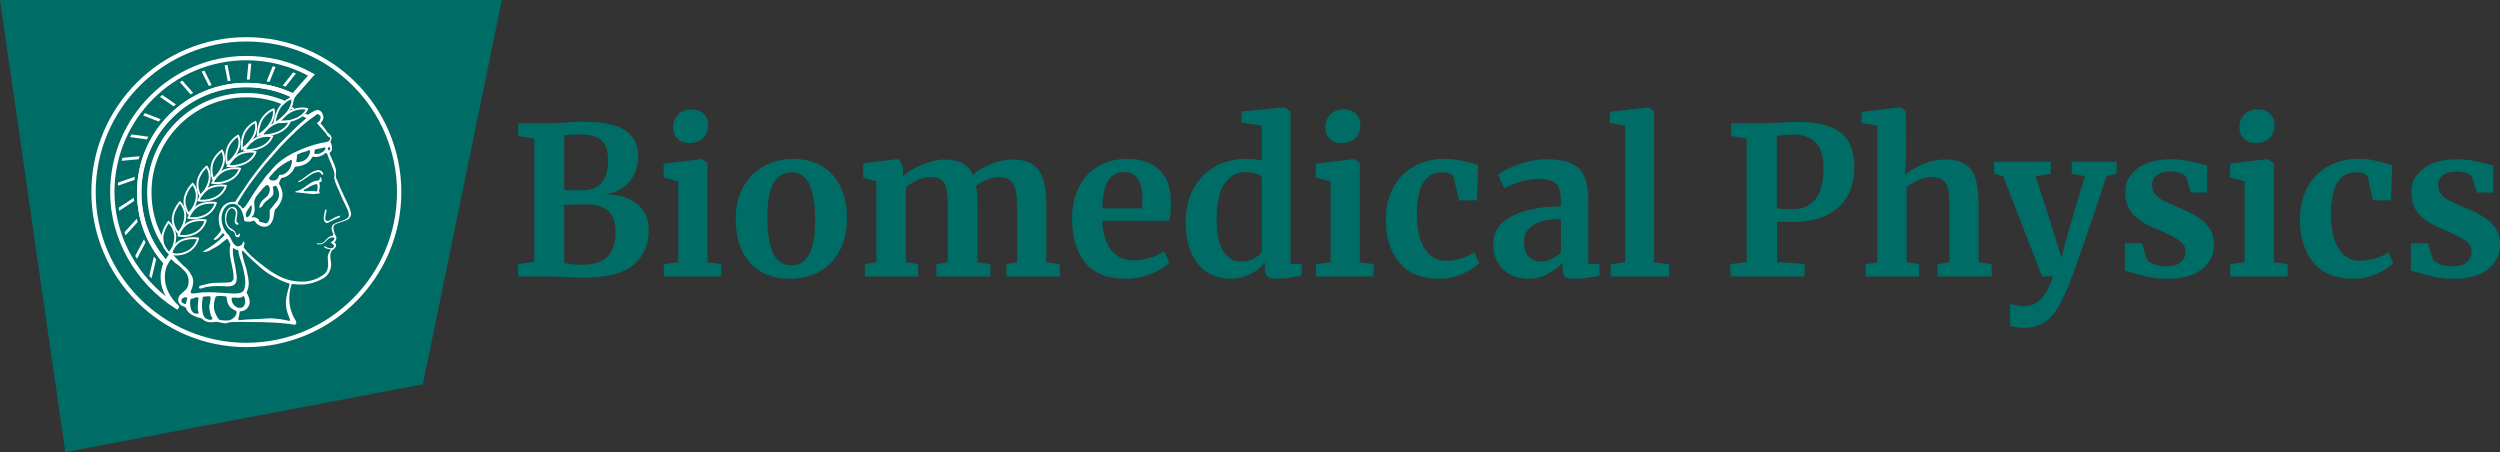<svg xmlns="http://www.w3.org/2000/svg" xmlns:xlink="http://www.w3.org/1999/xlink" viewBox="0 0 840.333 151.97" height="151.97" width="840.333" id="Layer_1" version="1"><rect x="0" y="0" width="840.333" height="151.97" fill="#333333" stroke="none"/><defs id="defs97"><style id="style1083"></style></defs><g transform="translate(36.064 6.99)" id="layer1"><path id="Rechteck_966" d="M-36.064-6.99L-14.102 144.98l120.172-22.788L132.632-6.99z" fill="#006c66" fill-rule="evenodd" stroke-width="1.225"/></g><g transform="translate(36.064 6.99)" id="layer2"><g transform="translate(-18.386 -9.792)" id="g92" fill="#fff"><defs id="defs3"><path id="SVGID_1_" d="M13.034 15.296v104.185h104.188V15.296"/></defs><clipPath id="SVGID_2_"><use height="100%" width="100%" id="use5" overflow="visible" xlink:href="#SVGID_1_"/></clipPath><path id="path8" d="M13.034 67.388c0 28.725 23.369 52.094 52.095 52.094 28.725 0 52.093-23.369 52.093-52.094 0-28.724-23.368-52.092-52.093-52.092-28.727 0-52.095 23.368-52.095 52.092m1.458 0c0-27.921 22.713-50.637 50.636-50.637 27.92 0 50.636 22.716 50.636 50.637 0 27.922-22.716 50.639-50.636 50.639-27.922-.001-50.636-22.717-50.636-50.639z" clip-path="url(#SVGID_2_)"/><path id="path10" d="M79.579 98.719c-1.266 4.385-1.867 6.646.106 11.165.02.172.21.73 0 .806-2.183-.438-2.764-.626-4.813-.778-1.895-.327-5.041.201-7.147.182-1.645.057-3.312.112-5.035.323-.516-.267-.115-.842-.075-1.225.19-.595.208-.899.268-1.589.268-.286.594-.135.918-.269 1.11-.171 2.049-1.147 2.317-2.184.345-1.088-.037-2.295-.535-3.33-.097-.306-.517-.536-.346-.841 1.359-2.547.401-5.132-.056-7.62-.479-1.764-1.207-3.714-1.496-5.573.059-.19-.19-.632.23-.669l.155.037c1.453 1.764 5.618 5.492 7.179 6.703 1.561 1.211 5.59 3.562 8.212 4.192.25.209.212.384.118.67m-19.385 4.519c0-.23.013-.324.188-.399h.947c.84.029 1.921.305 2.708-.508.452.016.492.554.612.969.107.58.081.949.081 1.471-.188.413-.398 1.042-.827 1.304-.68.321-1.362.259-2.015 0-.987-.584-1.707-1.517-1.694-2.837zm1.611 4.832c-.121 1.142-1.555 2.148-2.256 2.352-.704.2-2.804.102-3.409-.106-.602-.209-2.076-3.088-1.905-4.584 0-1.233.332-3.191.827-3.35.495-.155 1.806-.075 1.806-.075.549-.037.963.094 1.445.149.342.132.102.563.222.807.155.637.19 1.326.586 1.963.551 1.068 1.565 1.704 2.563 2.079.226.206.102.484.121.765zm-8.174 1.978c-.391.401-.61.214-1.006.251-1.126-.306-1.792-.795-2.111-2.07-.412-1.779-.398-3.736 0-5.552l.182-.143c.792-.091 1.991-.251 2.317-.072.324.18-.351 3.38-.351 3.38-.021.634.29 2.258.578 3.101.062.124.709.775.391 1.105zm13.33-37.959l-.04 1.092c-.1.995-.56 2.143-1.496 2.698-.559-.133-.358-.805-.498-1.262.359-.995 1.057-1.819 1.635-2.7.078-.059.158-.096.237-.059zm8.123-8.811c-.58.267-1.178.325-1.819.029-.163-.223-.693-.402-.484-.729.466-.754 1.255-1.378 1.739-2.119l.225-.12c.982-1.186 2.529-2.178 3.995-3.069l.886-.386c.192-.191.645-.593.821-.179.032 1.544-.621 3.195-2.093 4.287-.894.66-1.275.532-2.073.58l-.409.741c-.098.371-.419.743-.788.965zM71.9 77.844c-.268.155-2.582-.728-2.313-.481-.548-.594.349-.795-1.693-1.561l-.495.052c-.063.059-.243.149-.428-.104-.019-.308.386-.263.514-.646.73-1.646.329-2.919.257-4.623l.541-1.396C69.308 67.848 69.305 67.671 70 67c.696-.978.841-1.053 1.771-1.854.153-.131.434-.235.616-.081.438.343.463.567.591 1.007.219 1.629-.766 2.745-1.953 3.625-.844.728-1.646 1.857-1.464 2.968l.072.075c.386-.325.87-.515 1.033-.916.642-1.434 2.37-2.087 3.339-3.33.42-.747.163-2.042 0-2.904-.006.024 1.269-.602.923-.377.604.249.53.683.821 1.235.567 1.438.52 2.735-.358 3.979l-2.413 3.01c-.037 1.534.385 3.507-1.078 4.407zm10.221-22.909l.166-.211c.749-.355 1.447-.631 2.279-.872l.998-.26c.265-.24.73-.436.998-.096.017 1.292-.95 2.843-2.379 3.44-.449.195-1.049.26-1.581.391-.134-.115-.567.129-.698-.195.083-.648.332-1.616.217-2.197zm9.621-2.416c-.051.929-1.289 1.696-2.325 1.983-.441.069-.848.043-1.238.043-.102-.072-.22-.158-.203-.258.066-.441.137-.698.169-1.097l.256-.188c.915-.184 2.033-.382 2.951-.626.136.03.304.018.39.143zm-29.53 18.564c2.681-4.807 5.938-8.979 9.421-13.269l4.883-5.55c3.483-3.716 7.331-7.526 11.602-10.472.535-.309.771-.938 1.324-.495l.503.462c.337.384.043 1.47-.303 1.774-.274.225-.542.446-.808.666.833.824 2.033 2.393 3.021 3.406.434.447.3.91 1.076 1.271.388.182.498.604.268.968-.688.881-1.836.747-2.737.977-3.35.747-6.058 1.704-9.764 3.503-2.967 1.57-5.34 3.313-7.486 6.012-.821 1.015-1.742 1.781-2.43 3.005-1.952 2.51-3.504 4.864-5.057 7.449-.554.813-.735 1.217-1.512 1.953-.377.358-.714-.391-.95-.65-.027-.029-.043-.062-.062-.091-.081.011-.163-.006-.243-.06-.208-.265-.861-.38-.746-.859zm31.066-17.93c-.107.112-.241.251-.42.203-.407-.284-.252-.645-.228-.988.083-.082.096-.13.228-.13.192-.032.3.109.371.211.122.223.135.474.049.704zm-44.99 55.07c-.785.019-1.335-.409-1.699-1.335-.367-1.178-.49-2.218-.236-3.43.081-.153.254-.252.367-.201l1.095-.372c.367-.149.666-.201 1.017-.118l.222.22c-.017.64-.174 1.11-.19 1.701-.064 1.483-.19 1.925.238 3.337-.159.371-.475.192-.814.198zm-3.267-4.137c-.171.308-.147.514-.225.884-.093.168-.572-.06-.725-.153-.594-.321-.554-.158-.726-.709-.096-.369-.085-.803.527-1.124.382-.217 1.148-.476 1.396 0 .079.321-.303.736-.247 1.102zM99.754 72.52c-1.379-3.179-2.928-5.916-4.06-9.113-.803-1.148-.343-2.373-.438-3.599-.517-1.916-1.322-3.391-2.088-5.247-.211-.535.383-.69.595-1.07.345-.939.096-1.993-.327-2.893-.17-.517.442-.88.327-1.415-.021-.824-.746-1.381-1.321-1.819-.862-1.245-1.263-1.897-2.337-3.026v-.211c.536-.477.978-1.301.958-2.01-.211-.803-.382-1.549-1.15-2.106-1.223-.689-2.467.384-3.443.939-.27.19-.404.383-.787.346-.247-.089-.504-.181-.765-.274-.25.285-.56.588-.941.889l1.19.482c.043.032.059.056.059.097 0 .021-.008.059-.013.091-.083.072-2.754 2.413-2.754 2.413-.008.005-4.813 4.755-4.813 4.755 0 .003-1.379 1.399-1.379 1.399-.008.008-4.278 4.929-4.278 4.929-2.233 2.59-5.533 6.842-7.519 9.953-1.033 1.424-2.063 3.005-3.023 4.5-.104.166-.3.152-.61.115-.211-.023-.428-.046-.624.021h.008l-.043.012c.011-.003.024-.006.035-.012-1.086.121-1.875.482-2.721 1.248-1.097 1.292-1.648 2.857-1.648 4.546 0 1.16.265 2.384.797 3.612-.225.658-.741 1.238-1.204 1.752l-.257.289-.329.323c-.214.204-.458.434-.634.658l-.016.021-.011.027c-.021.071-.032.208.18.311l.05.026.057-.014c1.012-.24 1.648-1.001 2.266-1.736 0 0 .388-.446.444-.514.091-.016.166.035.3.147.069.059.149.115.241.158v.05s-.014.327-.016.401c-2.395 2.365-4.345 3.701-6.895 5.199l-.426.249.492.051c.996.099 1.94-.46 2.853-1.001l1.097-.604c1.014-.52 1.953-1.312 2.865-2.077 0 0 .824-.685.913-.756.085.013.182.122.257.211 0 0 .054.059.088.096.016.029.765 1.512.811 1.601-.171.704-.246 1.407-.246 2.11 0 1.533.332 3.059.658 4.552.321 1.472.653 2.991.653 4.484 0 .099-.002.195-.005.294 0 .461-.506 1.073-.926 1.266-.958.163-2.114.175-3.339.186-1.5.013-3.055.026-4.249.35-.385.046-.83.172-1.26.292-.423.118-.859.24-1.266.297l-.04.005-.047.034-.147.103c-.136.085-.305.188-.345.39-.002.016-.005.035-.005.054 0 .115.053.24.139.329.083.086.188.125.294.115.361 0 .765-.146 1.159-.289.273-.099.559-.203.821-.248 2.494-.426 5.228-.341 7.08-.191.915-.016 2.416-.045 2.957-1.343.195-.526.262-1.017.262-1.487 0-.52-.08-1.02-.163-1.533l-.163-1.263c-.11-.771-.273-1.538-.431-2.283-.28-1.321-.57-2.68-.57-4.056 0-.278.016-.559.04-.84.027-.035.056-.078.091-.083.081-.011.222.102.334.19.128.101.259.197.404.234.166.126.354.161.524.183.238.032.367.062.442.246.107 1.209.524 2.459.928 3.668.278.832.567 1.694.752 2.534.329 1.471.661 2.965.661 4.436 0 .875-.118 1.745-.425 2.598-.64 1.165-2.039 1.17-3.39 1.176h-.404l-3.313-.201c-2.842-.206-5.779-.417-8.792.069.021-.003-.674.073-.674.073-.372.056-.723.102-1.1.013-.139-.112-.252-.308-.252-.511 0-.064.011-.131.038-.196.538-1.188.809-2.261.809-3.21 0-.771-.177-1.459-.53-2.063-.779-1.494-1.635-2.529-2.691-3.252-1.293-1.294-2.399-2.441-3.382-3.559-.575-.072-.928-.186-.966-.198l-.128-.044-.575.709c.747.708 1.437 1.417 2.279 2.183 1.282.69 2.317 1.935 3.235 2.777 1.11 1.3 1.377 2.679 1.147 4.211-.152 1.817-1.817 2.604-2.948 3.811-.458.862-.747 1.895-.115 2.7.404 1.07 2.125.877 2.336 1.76.474 1.945 3.848 3.069 4.506 3.115.655.045 1.335.77 1.335.77 1.34.978 3.101.741 4.027.6.923-.139 2.577.607 3.612.455 1.549-.613 2.815-.326 4.423-.46 5.055.078 10.797-.038 15.966.612.958-.115 2.105.632 3.007.175.23-.386.057-.709 0-1.036-2.469-3.885-2.839-8.246-1.438-12.479l.933.055c3.353.364 6.401-.069 9.808-2.042 1.705-.938 2.601-3.134 2.522-4.723-.057-1.033-.414-2.253-.241-3.345.06-.487.383-1.228.802-1.46.18-.1.808-.525 1.004-1.07.324-.887-.37-1.305-.57-1.425.54-.221 1.064-1.327.566-2.188-.319-.34-.691-1.686-.731-2.127-.114-.631-.134-1.281.46-1.686 1.341-.706 2.604-.88 4-1.492.959-.402 1.456-1.396 1.419-2.296zm-.4 3.34c-1.418 1.319-3.427 1.342-5.055 2.411-.746.747-.558 1.595-.252 2.534.602 1.19.373 1.067-.467 1.348-1.964.654-1.942 2.803-4.304 2.442-.134.04-.687-.236-.36.159.254.303.36.12.86.181.842.04 1.154-.307 1.746-.708.843-.709.742-.976 1.777-1.474.249-.059.86-.24 1.2-.12.231.212.237.217.274.407-.134.575-.975 1.054-1.295 1.254.441.323 1.269.87 1.135 1.328-.189.301-.18.352-.514.514-.468.227-1.401.192-2.282-.46-.134.04-.28-.261-.657.098.857.883 2.059.682 2.238.862.181.18-.642 1.246-.679 1.476-.575 1.531.132 2.94-.177 4.53-.189 1.244-.562 1.836-1.65 2.619-1.998 1.384-3.398 1.784-5.64 2.144-5.879.402-9.588-1.615-13.82-4.776-4.233-3.161-5.852-4.843-7.173-6.622-.019-.728.516-1.281.059-2.068-.382.134-.345.632-.575.92-.326.461-1.11.804-1.667.747-1.741-.594-1.838-2.642-2.927-3.81-2.336-2.299-2.989-5.611-1.742-8.386.439-.861 1.223-1.686 2.106-1.99 1.089-.174 2.374-.174 3.083.88.84.803 1.359 2.105 1.568 3.254.345.557-.075 1.188.498 1.648.996.093 1.857.342 2.814-.269.71.094.807.881 1.341 1.224l.958.575c1.014.419 2.317.419 3.179-.327 1.608-1.646 1.258-3.339 1.812-5.155 1.533-1.359 2.553-3.305 2.534-5.202-.097-1.166-.517-2.373-1.207-3.539.115-.69.497-1.207.728-1.82.192-.114.442-.114.65-.152 1.704-.363 3.256-1.915 3.926-3.543l.152-.151c1.952-.134 4.385-.824 5.514-2.874.23-.88 1.226-.23 1.838-.438 1.033-.059 2.068-.632 2.854-1.303.229-.078.4.174.537.286.457 1.533 1.301 3.007 1.779 4.559.594 1.167.806 2.277.594 3.465.249 1.817 1.282 3.521 2.01 5.359.729 1.935 1.856 3.888 2.681 5.879.152.801.496 1.435-.002 2.084z" clip-path="url(#SVGID_2_)"/><path id="path12" d="M90.643 60.602c.268.346.441.65.23.978-.498.037-.575-.595-.996-.807-.689-.342-1.302.022-1.99.193-1.741.747-3.197 2.24-4.883 3.023-.208 0-.401-.019-.535-.171.286-.286.746-.346 1.11-.575 1.742-1.148 3.428-2.946 5.608-3.272.576-.037 1.092.171 1.456.631" clip-path="url(#SVGID_2_)"/><path id="path14" d="M88.971 66.951c-.271.399-.698.051-1.075.099-.862-.099-2.317.102-3.268-.016-.145-.083-.251-.232-.163-.366.145-.235.54-.252.792-.437 1.04-.65 2.135-1.269 3.32-1.552.215-.032.394.15.431.3.142.551.054 1.437-.037 1.972m1.538-3.4c-.134-.423-.114-1.11-.632-1.207-.114.268 0 .557-.114.806-.153.189-.421.42-.729.343-2.105.134-3.676 1.993-5.474 2.948-.613.345-1.303.537-1.953.709-.059.097-.037.23.056.286 1.993.212 3.963.403 5.938.612L89.8 67.8c.059-.287-.286-.535-.229-.862.251-.898.326-1.875.077-2.718.173-.458.824-.116.861-.669z" clip-path="url(#SVGID_2_)"/><path id="path16" d="M91.622 73.42c.07-.1.15-.214.245-.223.125.046.191.104.208.336-.016.369-.109.758-.209 1.169-.114.469-.23.947-.23 1.416 0 .209.022.415.079.617.277.345.704.423 1.217.247.01-.004.872-.499.872-.499.75-.449 1.459-.872 2.771-1.207.032-.008.04.003.045.009.021.023.03.072.03.135 0 .112-.033.266-.088.391-.05.022-1.264.564-1.264.564-.956.417-1.944.85-2.87 1.38-.274.057-.527-.092-.771-.234l-.061-.035c-.352-.482-.466-.949-.466-1.416 0-.419.092-.839.187-1.269.087-.4.176-.814.196-1.249.031-.037.109-.132.109-.132" clip-path="url(#SVGID_2_)"/><path id="path18" d="M61.792 73.028c.69 1.415-.038 2.755 0 4.229.115.42.939.479.69.977-.193.134-.46.171-.671.019-.383-.249-.517-.438-.613-.881-.096-1.3.939-2.814.019-4.039-.268-.268-.65-.535-1.033-.554-.824.151-1.244 1.032-1.53 1.683-.441 1.723-.557 3.542.955 4.92.883.517 1.953 1.073 2.012 2.184.134.192.401.383.613.268.268-.019.305-.784.688-.421l.115.269c-.096.305-.19.843-.688.861-.249.057-.519-.078-.728-.229-.538-.555-.115-1.397-1.017-1.761-1.493-.461-2.469-2.031-2.622-3.506-.096-1.415-.038-2.967 1.188-4.211.479-.364 1.111-.594 1.723-.401.345.054.746.304.899.593" clip-path="url(#SVGID_2_)"/><path id="path20" d="M43.345 83.967c1.991-.923 4.265-.816 5.121-.733-.244.79-1.07 2.84-3.334 3.95-2.271 1.112-4.217.848-4.928.692.262-.787 1.142-2.98 3.141-3.909m-.27-.585c-2.726 1.265-3.558 4.511-3.593 4.649l-.072.286.281.097c.107.035 2.638.864 5.726-.652 3.115-1.528 3.754-4.611 3.781-4.741l.064-.327-.329-.053c-.13-.023-3.183-.501-5.858.741z" clip-path="url(#SVGID_2_)" clip-rule="evenodd" fill-rule="evenodd"/><path id="path22" d="M46.057 77.85c1.983-.896 4.147-.78 4.977-.692-.255.77-1.1 2.734-3.361 3.814-2.253 1.076-4.185.873-4.923.734.313-.803 1.311-2.955 3.307-3.856m-.265-.588c-2.731 1.233-3.74 4.449-3.78 4.585l-.094.308.305.095c.107.034 2.63.786 5.729-.696 3.127-1.495 3.791-4.474 3.818-4.599l.067-.327-.326-.059c-.124-.022-3.032-.52-5.719.693z" clip-path="url(#SVGID_2_)" clip-rule="evenodd" fill-rule="evenodd"/><path id="path24" d="M49.599 71.96c1.975-.87 4.029-.747 4.835-.653-.268.752-1.132 2.628-3.39 3.679-2.229 1.035-4.145.894-4.915.773.37-.817 1.477-2.924 3.47-3.799m-.26-.592c-2.734 1.201-3.919 4.386-3.968 4.521l-.12.327.334.093c.107.029 2.625.707 5.729-.741 3.141-1.46 3.829-4.334 3.858-4.457l.072-.324-.326-.063c-.115-.025-2.878-.543-5.579.644z" clip-path="url(#SVGID_2_)" clip-rule="evenodd" fill-rule="evenodd"/><path id="path26" d="M53.117 66.141c1.969-.84 3.915-.712 4.69-.615-.278.733-1.161 2.525-3.417 3.547-2.205.999-4.107.913-4.904.812.426-.833 1.646-2.896 3.631-3.744m-.254-.594c-2.737 1.172-4.096 4.326-4.152 4.457l-.147.348.366.092c.104.026 2.614.629 5.729-.784 3.152-1.429 3.864-4.198 3.894-4.315l.08-.324-.327-.069c-.11-.026-2.727-.564-5.443.595z" clip-path="url(#SVGID_2_)" clip-rule="evenodd" fill-rule="evenodd"/><path id="path28" d="M57.987 60.318c1.958-.813 3.799-.68 4.548-.575-.292.712-1.193 2.419-3.443 3.411-2.197.969-4.078.929-4.894.849.49-.846 1.812-2.863 3.789-3.685m-.246-.596c-2.745 1.14-4.275 4.266-4.34 4.396l-.179.369.398.085c.107.024 2.609.549 5.731-.826 3.165-1.396 3.901-4.062 3.93-4.174l.086-.321-.324-.078c-.101-.024-2.576-.583-5.302.549z" clip-path="url(#SVGID_2_)" clip-rule="evenodd" fill-rule="evenodd"/><path id="path30" d="M63.357 54.699c1.946-.783 3.681-.647 4.404-.537-.305.692-1.226 2.319-3.473 3.28-2.176.934-4.038.941-4.875.883.548-.859 1.975-2.831 3.944-3.626m-.241-.596c-2.748 1.107-4.455 4.203-4.527 4.335l-.208.388.434.083c.104.019 2.601.471 5.728-.872 3.182-1.364 3.941-3.925 3.971-4.032l.092-.319-.319-.082c-.1-.026-2.432-.607-5.171.499z" clip-path="url(#SVGID_2_)" clip-rule="evenodd" fill-rule="evenodd"/><path id="path32" d="M69.091 49.391c1.929-.754 3.566-.614 4.26-.503-.319.672-1.258 2.218-3.5 3.152-2.143.894-3.992.953-4.856.915.614-.872 2.143-2.799 4.096-3.564m-.237-.602c-2.753 1.078-4.631 4.145-4.708 4.276l-.249.409.474.074c.104.017 2.593.394 5.729-.915 3.192-1.33 3.976-3.783 4.008-3.887l.097-.316-.316-.088c-.092-.027-2.278-.631-5.035.447z" clip-path="url(#SVGID_2_)" clip-rule="evenodd" fill-rule="evenodd"/><path id="path34" d="M75.058 44.489c1.91-.725 3.448-.583 4.112-.465-.332.649-1.293 2.116-3.523 3.021-2.127.858-3.953.96-4.836.944.68-.88 2.298-2.76 4.247-3.5m-.231-.601c-2.761 1.049-4.811 4.085-4.896 4.214l-.289.434.517.066c.104.013 2.585.313 5.729-.96 3.205-1.298 4.014-3.645 4.046-3.746l.101-.308-.31-.099c-.087-.027-2.128-.654-4.898.399z" clip-path="url(#SVGID_2_)" clip-rule="evenodd" fill-rule="evenodd"/><path id="path36" d="M81.115 40.099c1.891-.695 3.336-.554 3.971-.431-.349.626-1.324 2.018-3.553 2.892-2.099.825-3.899.967-4.804.975.744-.889 2.452-2.722 4.386-3.436m-.222-.606c-2.767 1.021-4.987 4.03-5.081 4.158l-.331.455.559.057c.104.011 2.58.235 5.731-1.003 3.217-1.263 4.048-3.506 4.083-3.602l.107-.306-.306-.106c-.077-.029-1.977-.677-4.762.347z" clip-path="url(#SVGID_2_)" clip-rule="evenodd" fill-rule="evenodd"/><path id="path38" d="M37.181 83.077c0-.099.003-.195.008-.294.145-2.216 1.343-4.169 1.825-4.872.559.574 1.889 2.19 1.889 4.572 0 .091-.003.185-.008.278-.11 2.539-1.282 4.131-1.763 4.683-.546-.584-1.951-2.286-1.951-4.367m1.534-5.859c-.081.104-1.975 2.563-2.17 5.522-.195 3.013 2.269 5.313 2.376 5.409l.216.201.22-.201c.083-.074 2.034-1.904 2.184-5.361.152-3.48-2.264-5.533-2.366-5.618l-.256-.215z" clip-path="url(#SVGID_2_)" clip-rule="evenodd" fill-rule="evenodd"/><path id="path40" d="M40.7 76.514c0-.189.011-.385.035-.58.04-.338.102-.661.185-.963.471-1.751 1.448-3.117 1.887-3.672.462.552 1.471 1.983 1.471 4.024 0 .241-.016.489-.045.747-.294 2.445-1.512 3.962-2.022 4.505-.457-.601-1.511-2.188-1.511-4.061m1.859-5.927c-.064.073-1.605 1.771-2.263 4.215-.088.331-.158.688-.201 1.054-.355 2.922 1.755 5.316 1.847 5.418l.208.233.241-.203c.083-.072 2.076-1.801 2.48-5.156.407-3.393-1.76-5.487-1.852-5.576l-.238-.225z" clip-path="url(#SVGID_2_)" clip-rule="evenodd" fill-rule="evenodd"/><path id="path42" d="M44.66 70.427c0-.302.024-.615.083-.929.061-.345.136-.647.23-.926.583-1.723 1.619-2.97 2.087-3.476.369.521 1.095 1.764 1.095 3.471 0 .386-.038.795-.126 1.226-.471 2.347-1.731 3.788-2.277 4.323-.359-.607-1.092-2.041-1.092-3.689m2.21-6.058c-.069.064-1.686 1.571-2.507 3.997-.104.309-.189.643-.256 1.02-.514 2.826 1.244 5.312 1.319 5.419l.195.272.265-.209c.085-.066 2.122-1.693 2.777-4.95.664-3.299-1.255-5.438-1.338-5.527l-.217-.24z" clip-path="url(#SVGID_2_)" clip-rule="evenodd" fill-rule="evenodd"/><path id="path44" d="M49.016 64.838c0-.444.045-.907.158-1.367.083-.346.174-.638.278-.892.696-1.69 1.785-2.819 2.282-3.277.276.471.768 1.504.768 2.9 0 .524-.069 1.103-.247 1.715-.645 2.245-1.942 3.615-2.525 4.145-.257-.583-.714-1.815-.714-3.224m2.592-6.28c-.072.057-1.763 1.37-2.753 3.777-.118.284-.217.605-.311.983-.664 2.731.731 5.306.79 5.415l.176.318.295-.214c.088-.062 2.165-1.587 3.071-4.741.92-3.203-.747-5.389-.819-5.479l-.195-.253z" clip-path="url(#SVGID_2_)" clip-rule="evenodd" fill-rule="evenodd"/><path id="path46" d="M53.711 59.808c0-.629.075-1.304.281-1.967.107-.343.211-.615.326-.854.816-1.667 1.959-2.684 2.48-3.091.198.409.5 1.215.5 2.304 0 .659-.11 1.416-.426 2.242-.808 2.139-2.146 3.441-2.771 3.963-.154-.521-.39-1.482-.39-2.597m3.029-6.661c-.075.046-1.833 1.167-3 3.557-.131.27-.249.569-.364.943-.819 2.639.217 5.299.262 5.411l.147.366.332-.217c.088-.062 2.205-1.484 3.36-4.535 1.177-3.106-.235-5.335-.297-5.429l-.174-.265z" clip-path="url(#SVGID_2_)" clip-rule="evenodd" fill-rule="evenodd"/><path id="path48" d="M58.696 55.411c0-.854.11-1.856.474-2.81.128-.329.246-.588.377-.815.931-1.638 2.122-2.543 2.673-2.898.121.338.287.921.287 1.724 0 .766-.153 1.707-.65 2.75-.974 2.047-2.354 3.271-3.016 3.778-.068-.397-.145-1.006-.145-1.729m3.537-7.28c-.078.037-1.899.966-3.248 3.337-.145.254-.278.542-.417.904-.974 2.542-.289 5.284-.259 5.399l.107.42.372-.225c.091-.054 2.247-1.378 3.649-4.327 1.432-3.007.275-5.276.225-5.369l-.147-.281z" clip-path="url(#SVGID_2_)" clip-rule="evenodd" fill-rule="evenodd"/><path id="path50" d="M63.908 51.76c0-1.01.123-2.599.773-4.009.145-.311.284-.564.426-.781 1.054-1.608 2.292-2.405 2.865-2.71.062.257.126.639.126 1.145 0 .849-.189 1.996-.926 3.265-1.131 1.953-2.549 3.101-3.253 3.593-.005-.149-.011-.311-.011-.503m4.155-8.258c-.08.032-1.959.771-3.497 3.112-.161.246-.313.529-.471.866-1.126 2.446-.794 5.271-.779 5.389l.057.472.417-.228c.094-.051 2.288-1.274 3.941-4.121 1.683-2.905.784-5.212.747-5.309l-.121-.294z" clip-path="url(#SVGID_2_)" clip-rule="evenodd" fill-rule="evenodd"/><path id="path52" d="M70.504 43.28c.154-.287.31-.53.473-.749 1.178-1.576 2.467-2.27 3.062-2.523.019.15.034.331.034.564 0 .864-.211 2.25-1.271 3.783-1.287 1.86-2.745 2.938-3.489 3.412.07-.945.31-2.882 1.191-4.487m3.7-4.024c-.081.024-2.016.575-3.743 2.89-.182.241-.354.514-.524.824-1.284 2.35-1.298 5.257-1.298 5.381l.003.517.463-.228c.096-.049 2.33-1.172 4.228-3.917 1.937-2.802 1.297-5.146 1.268-5.242l-.088-.308z" clip-path="url(#SVGID_2_)" clip-rule="evenodd" fill-rule="evenodd"/><path id="path54" d="M77.102 38.467c1.306-1.544 2.644-2.136 3.259-2.342.003.017.003.024.003.043 0 .744-.192 2.421-1.676 4.252-1.434 1.771-2.939 2.78-3.721 3.231.208-1.147.794-3.603 2.135-5.184m3.499-3.077c-.083.014-2.065.383-3.991 2.659-1.916 2.261-2.365 5.999-2.384 6.157l-.064.56.514-.229c.097-.042 2.373-1.067 4.517-3.713 2.184-2.697 1.801-5.073 1.784-5.173l-.056-.317z" clip-path="url(#SVGID_2_)" clip-rule="evenodd" fill-rule="evenodd"/><path id="path56" d="M20.798 67.388c0-24.442 19.885-44.33 44.33-44.33 7.232 0 14.371 1.793 20.717 5.153-.929 1.06-4.6 5.247-5.164 5.889-4.881-2.284-10.108-3.454-15.553-3.454-20.26 0-36.745 16.482-36.745 36.742 0 9.038 3.066 17.283 8.843 23.903-.332.768-.923 2.451-.923 4.68 0 1.844.428 4.056 1.726 6.408-10.726-8.546-17.231-21.538-17.231-34.991m-1.455 0c0 15.602 8.444 30.611 22.039 39.176l.562.354.404-.527c.115-.15.161-.291.161-.423 0-.334-.287-.597-.447-.746l-.787-.755c-2.801-3.182-3.553-6.199-3.553-8.52 0-2.565.917-4.277.993-4.409l.251-.452-.345-.388c-5.745-6.408-8.778-14.468-8.778-23.31 0-19.457 15.829-35.286 35.286-35.286 5.41 0 10.6 1.19 15.427 3.54l.5.243 7.094-8.092-.787-.438c-6.762-3.765-14.45-5.753-22.234-5.753-25.248 0-45.786 20.542-45.786 45.786z" clip-path="url(#SVGID_2_)" clip-rule="evenodd" fill-rule="evenodd"/><path id="path58" d="M81.189 34.333c-5.026-2.448-10.43-3.688-16.061-3.688-20.26 0-36.745 16.482-36.745 36.742 0 9.207 3.166 17.603 9.153 24.281l.629.701 2.793-4.223-.149-.173c-.25-.029-.457-.065-.606-.099.039-.115.093-.266.16-.435-.22-.262-.44-.523-.649-.791-.226.359-.437.625-.583.794-.546-.584-1.951-2.286-1.951-4.367 0-.067.003-.133.006-.199-2.614-4.602-3.939-9.787-3.939-15.49 0-17.579 14.301-31.88 31.88-31.88 4.315 0 8.476.84 12.391 2.499.419-.435.834-.776 1.218-1.043-4.286-1.922-8.854-2.912-13.609-2.912-18.382 0-33.338 14.954-33.338 33.336 0 7.971 2.488 14.978 7.36 20.854-.284.431-.68 1.03-1.134 1.715-5.335-6.285-8.174-14.055-8.174-22.568 0-19.457 15.829-35.286 35.286-35.286 5.168 0 10.132 1.1 14.774 3.245-.193.421-.383.833-.574 1.246.427-.241.787-.385 1.032-.468.003.017.003.024.003.043 0 .542-.105 1.582-.735 2.815l.165.08 2.039-4.42-.642-.309" clip-path="url(#SVGID_2_)" clip-rule="evenodd" fill-rule="evenodd"/><path id="path60" d="M80.863 27.131l-3.513 4.441c.321.111.643.226.962.345l3.486-4.41c-.31-.129-.621-.254-.935-.376" clip-path="url(#SVGID_2_)"/><path id="path62" d="M73.987 25.084l-2.048 5.072c.323.06.646.122.967.189l2.04-5.052c-.319-.073-.638-.142-.959-.209" clip-path="url(#SVGID_2_)"/><path id="path64" d="M65.811 24.17l-.504 5.376c.324.002.647.006.971.017l.502-5.366c-.323-.013-.646-.022-.969-.027" clip-path="url(#SVGID_2_)"/><path id="path66" d="M57.842 24.777l1.021 5.288c.318-.054.637-.103.957-.147l-1.023-5.293c-.319.047-.638.099-.955.152" clip-path="url(#SVGID_2_)"/><path id="path68" d="M50.109 26.852l2.417 4.852c.307-.108.615-.214.925-.313l-2.425-4.866c-.306.105-.612.214-.917.327" clip-path="url(#SVGID_2_)"/><path id="path70" d="M42.775 30.4l3.609 4.121c.286-.164.575-.324.865-.48l-3.628-4.142c-.284.164-.566.331-.846.501" clip-path="url(#SVGID_2_)"/><path id="path72" d="M36.111 35.372l4.555 3.165c.256-.217.515-.431.775-.641l-4.585-3.185c-.251.218-.499.438-.745.661" clip-path="url(#SVGID_2_)"/><path id="path74" d="M30.442 41.617l5.233 2.036c.213-.265.431-.526.651-.785l-5.273-2.052c-.207.265-.41.532-.611.801" clip-path="url(#SVGID_2_)"/><path id="path76" d="M26.063 48.887l5.632.785c.162-.305.328-.607.498-.907l-5.682-.792c-.153.302-.302.607-.448.914" clip-path="url(#SVGID_2_)"/><path id="path78" d="M23.196 56.863l5.742-.549c.104-.336.21-.671.322-1.003l-5.8.555c-.092.331-.18.663-.264.997" clip-path="url(#SVGID_2_)"/><path id="path80" d="M21.953 65.219l5.554-1.931c.039-.358.083-.716.132-1.071l-5.621 1.954c-.026.348-.048.697-.065 1.048" clip-path="url(#SVGID_2_)"/><path id="path82" d="M22.383 73.655l5.018-3.294c-.028-.369-.053-.739-.07-1.111l-5.097 3.348c.045.353.095.706.149 1.057" clip-path="url(#SVGID_2_)"/><path id="path84" d="M24.522 81.912l4.074-4.486c-.101-.374-.192-.751-.281-1.129l-4.159 4.579c.117.348.24.691.366 1.036" clip-path="url(#SVGID_2_)"/><path id="path86" d="M28.354 89.802l2.881-5.481c-.18-.356-.36-.713-.528-1.075l-2.935 5.583c.19.325.384.65.582.973" clip-path="url(#SVGID_2_)"/><path id="path88" d="M33.263 96.376l1.54-6.351c-.255-.336-.505-.675-.748-1.018l-1.571 6.479c.256.301.516.597.779.89" clip-path="url(#SVGID_2_)"/><path id="path90" d="M80.143 39.383c.134.088.266.176.395.263.118-.052.235-.107.355-.152.143-.052.281-.097.419-.142-.299-.195-.577-.415-.844-.648-.092.219-.201.445-.325.679" clip-path="url(#SVGID_2_)"/></g><g id="text55" style="line-height:1.25;-inkscape-font-specification:Merriweather" aria-label="Biomedical Physics" font-weight="700" font-size="69.333" font-family="Merriweather" letter-spacing="0" word-spacing="0" fill="#006c66"><path id="path864" style="-inkscape-font-specification:'Merriweather Bold'" d="M143.521 39.625l-5.408-.901v-4.299h10.331q2.357 0 6.101-.277.901-.069 2.149-.139 1.248-.069 2.912-.069 10.469 0 14.629 2.981 4.229 2.912 4.229 8.736 0 5.131-3.12 8.597-3.051 3.397-8.043 4.16 6.864-.069 10.747 3.12 3.952 3.189 3.952 8.875 0 7.211-5.061 11.579-5.061 4.368-16.917 4.368-3.12 0-5.755-.208-.693 0-2.357-.139-1.664-.069-3.397-.069h-10.469v-4.16l5.477-.693zm10.053 17.264q.763.069 3.12.069h3.259q4.229 0 6.309-2.635 2.08-2.635 2.08-7.419 0-4.576-2.149-6.656-2.149-2.08-7.141-2.08-1.317 0-5.477.277zm0 24.475q1.595.624 6.101.624 5.893 0 8.528-2.773 2.635-2.773 2.635-8.043 0-5.061-2.427-7.211-2.357-2.219-7.557-2.219-5.824 0-7.28.139z"/><path id="path866" style="-inkscape-font-specification:'Merriweather Bold'" d="M195.596 41.081q-2.496 0-3.952-1.456t-1.456-3.744q0-2.635 1.664-4.368 1.664-1.733 4.437-1.733 2.773 0 4.229 1.525 1.456 1.456 1.456 3.675 0 2.773-1.664 4.437-1.664 1.664-4.645 1.664zm-3.675 12.896l-4.923-1.317v-4.645l12.688-1.525h.139l1.941 1.387v33.349l4.645.555v4.16h-19.344v-4.16l4.853-.624z"/><path id="path868" style="-inkscape-font-specification:'Merriweather Bold'" d="M211.242 66.734q0-6.517 2.635-11.093 2.635-4.576 7.003-6.864 4.368-2.357 9.499-2.357 8.736 0 13.451 5.408 4.784 5.339 4.784 14.56 0 6.656-2.635 11.232-2.565 4.576-6.933 6.864-4.368 2.219-9.568 2.219-8.667 0-13.451-5.339-4.784-5.408-4.784-14.629zm18.789 15.461q7.904 0 7.904-15.115 0-7.904-1.872-11.995-1.872-4.16-6.101-4.16-8.112 0-8.112 15.115 0 7.904 1.941 12.064 2.011 4.091 6.24 4.091z"/><path id="path870" style="-inkscape-font-specification:'Merriweather Bold'" d="M254.647 81.779l3.883-.624V53.977l-4.437-1.248v-4.784l11.509-1.456.832.555 1.04 2.288v2.912q2.288-2.219 6.517-3.883 4.299-1.733 7.419-1.733 3.744 0 6.032 1.248 2.357 1.248 3.536 3.883 2.288-2.08 6.032-3.605 3.744-1.525 7.349-1.525 6.171 0 8.736 3.605 2.565 3.605 2.565 11.787v19.136l4.507.624v4.16h-17.957v-4.16l3.605-.624V62.297q0-5.408-1.317-7.557-1.248-2.219-4.853-2.219-1.941 0-4.021.901-2.011.832-3.605 2.08.485 2.635.485 6.587v19.067l4.299.624v4.16h-18.096v-4.16l3.813-.624V62.089q0-3.605-.485-5.616-.416-2.08-1.664-2.981-1.248-.971-3.605-.971-2.219 0-4.437 1.04-2.149.971-3.883 2.357v25.237l4.091.624v4.16h-17.888z"/><path id="path872" style="-inkscape-font-specification:'Merriweather Bold'" d="M342.401 86.702q-9.152 0-13.659-5.339-4.437-5.408-4.437-14.699 0-6.24 2.288-10.816 2.357-4.576 6.587-7.003 4.229-2.427 9.776-2.427 6.933 0 10.677 3.675 3.744 3.605 3.883 10.331 0 4.576-.555 6.795h-22.533q.277 6.309 2.981 9.845 2.704 3.467 7.696 3.467 2.704 0 5.547-.901 2.912-.901 4.576-2.149l1.733 3.813q-1.872 2.011-6.101 3.744-4.16 1.664-8.459 1.664zm5.408-23.643q.139-1.941.139-2.981 0-9.221-6.171-9.221-3.397 0-5.269 2.704-1.872 2.704-2.08 9.499z"/><path id="path874" style="-inkscape-font-specification:'Merriweather Bold'" d="M377.607 86.702q-4.299 0-7.696-2.011-3.397-2.08-5.408-6.379-2.011-4.299-2.011-10.747 0-5.824 2.357-10.608 2.427-4.853 7.072-7.696 4.645-2.843 11.163-2.843 2.635 0 4.992.555V35.257l-6.795-.971v-3.813l14.283-1.387h.208l1.941 1.456v51.168h3.744v3.952q-4.992 1.04-8.251 1.04-2.219 0-3.189-.763-.901-.693-.901-2.843v-1.941q-1.803 2.427-4.923 4.021-3.12 1.525-6.587 1.525zm3.605-5.755q2.288 0 4.021-.901 1.803-.971 2.843-2.288V52.521q-.485-.693-2.08-1.179-1.525-.485-3.328-.485-4.437 0-7.141 3.883-2.635 3.813-2.635 12.272 0 7.072 2.288 10.539 2.288 3.397 6.032 3.397z"/><path id="path876" style="-inkscape-font-specification:'Merriweather Bold'" d="M414.836 41.081q-2.496 0-3.952-1.456t-1.456-3.744q0-2.635 1.664-4.368 1.664-1.733 4.437-1.733 2.773 0 4.229 1.525 1.456 1.456 1.456 3.675 0 2.773-1.664 4.437-1.664 1.664-4.645 1.664zm-3.675 12.896l-4.923-1.317v-4.645l12.688-1.525h.139l1.941 1.387v33.349l4.645.555v4.16h-19.344v-4.16l4.853-.624z"/><path id="path878" style="-inkscape-font-specification:'Merriweather Bold'" d="M429.788 66.873q0-5.963 2.357-10.608 2.427-4.645 6.864-7.211 4.507-2.635 10.469-2.635 2.773 0 4.784.416 2.011.416 4.507 1.109l2.011.555-.416 11.856h-6.032l-1.733-7.627q-.416-1.803-4.091-1.803-3.883 0-6.101 3.397-2.149 3.397-2.219 10.608 0 7.627 2.635 11.717 2.635 4.021 7.003 4.021 5.269 0 9.707-2.843l1.595 3.605q-1.803 1.941-5.547 3.605-3.675 1.664-7.973 1.664-8.875 0-13.381-5.477-4.437-5.477-4.437-14.352z"/><path id="path880" style="-inkscape-font-specification:'Merriweather Bold'" d="M465.878 75.123q0-6.309 6.309-9.499 6.379-3.189 16.432-3.259v-1.595q0-2.843-.624-4.437-.555-1.595-2.149-2.357-1.525-.832-4.507-.832-3.467 0-6.171.901-2.635.832-5.547 2.219l-2.149-4.437q.971-.901 3.467-2.149 2.496-1.248 5.893-2.149 3.397-.971 6.933-.971 5.339 0 8.389 1.387 3.051 1.387 4.368 4.437 1.317 3.051 1.317 8.181v21.216h3.744v3.883q-1.387.347-3.952.693-2.565.347-4.507.347-2.357 0-3.189-.693-.763-.693-.763-2.843v-1.872q-1.872 2.08-4.853 3.744-2.981 1.664-6.725 1.664-3.189 0-5.893-1.317-2.635-1.387-4.229-3.952-1.595-2.635-1.595-6.309zm16.155 5.824q1.456 0 3.328-.832 1.872-.901 3.259-2.149V66.595q-6.24 0-9.36 2.149-3.051 2.08-3.051 5.408 0 3.328 1.525 5.061 1.595 1.733 4.299 1.733z"/><path id="path882" style="-inkscape-font-specification:'Merriweather Bold'" d="M510.21 35.257l-5.131-.901v-3.744l12.827-1.525h.139l1.872 1.317v50.821l5.061.555v4.16h-19.621v-4.16l4.853-.624z"/><path id="path884" style="-inkscape-font-specification:'Merriweather Bold'" d="M551.059 39.625l-5.2-.901v-4.299h10.469q1.456 0 4.507-.139 4.021-.277 7.28-.277 7.211 0 11.371 1.803 4.229 1.733 5.963 5.061 1.803 3.259 1.803 8.32 0 8.736-5.477 13.589-5.408 4.853-15.045 4.853-3.813 0-5.477-.208v13.659l9.291.693v4.16h-24.96v-4.16l5.477-.693zm10.123 23.365q1.595.347 5.408.347 4.645 0 7.419-3.189 2.843-3.259 2.843-10.747 0-5.824-2.565-8.459-2.496-2.704-7.696-2.704-1.941 0-4.021.277-.971.139-1.387.139z"/><path id="path886" style="-inkscape-font-specification:'Merriweather Bold'" d="M594.958 35.257l-5.269-.901v-3.744l12.896-1.525h.208l1.803 1.317.069 15.461-.485 6.032q2.149-1.941 5.824-3.605 3.744-1.664 7.835-1.664 4.368 0 6.795 1.664 2.427 1.595 3.397 4.923.971 3.328.971 8.875v19.067l4.437.624v4.16h-18.235v-4.16l4.021-.624V62.089q0-3.605-.485-5.616-.485-2.011-1.803-2.981-1.248-.971-3.744-.971-2.149 0-4.437 1.04-2.219.971-3.952 2.357v25.237l4.229.624v4.16H591.076v-4.16l3.883-.555z"/><path id="path888" style="-inkscape-font-specification:'Merriweather Bold'" d="M644.318 103.203q-1.248 0-2.704-.208-1.387-.208-2.011-.485v-7.419q.485.277 1.941.555 1.456.277 2.635.277 3.467 0 5.685-2.288 2.288-2.288 4.229-7.696h-3.744l-13.035-33.627-3.12-.901v-4.021h19.067v4.021l-5.061.832 6.171 19.205 2.496 8.181 2.149-8.181 5.685-19.205-4.368-.832v-4.021h15.045v4.021l-3.397.832q-3.813 11.648-7.557 22.464-3.744 10.816-4.368 12.133-2.219 5.824-4.229 9.291-2.011 3.467-4.784 5.269-2.773 1.803-6.725 1.803z"/><path id="path890" style="-inkscape-font-specification:'Merriweather Bold'" d="M685.521 80.254q.555.832 2.496 1.595 2.011.693 4.021.693 3.259 0 4.853-1.317 1.664-1.387 1.664-3.605 0-2.288-2.011-3.675-2.011-1.456-6.795-3.536l-1.941-.832q-4.784-2.011-7.141-4.853-2.357-2.843-2.357-7.349 0-3.12 1.872-5.547 1.872-2.496 5.269-3.883 3.397-1.387 7.835-1.387 3.259 0 5.547.416 2.357.416 4.923 1.109 1.387.485 2.08.555v9.083h-5.477l-1.595-5.269q-.416-.693-1.872-1.248-1.456-.555-3.328-.555-2.843 0-4.576 1.248-1.664 1.179-1.664 3.328 0 1.941 1.179 3.259 1.179 1.248 2.565 1.941 1.387.693 5.131 2.288 3.744 1.595 6.171 3.051 2.496 1.456 4.091 3.813 1.664 2.288 1.664 5.616 0 5.131-4.021 8.32-4.021 3.189-11.579 3.189-3.536 0-6.379-.624-2.773-.624-6.448-1.664l-1.525-.485v-9.152h5.755z"/><path id="path892" style="-inkscape-font-specification:'Merriweather Bold'" d="M722.096 41.081q-2.496 0-3.952-1.456t-1.456-3.744q0-2.635 1.664-4.368 1.664-1.733 4.437-1.733 2.773 0 4.229 1.525 1.456 1.456 1.456 3.675 0 2.773-1.664 4.437-1.664 1.664-4.645 1.664zm-3.675 12.896l-4.923-1.317v-4.645l12.688-1.525h.139l1.941 1.387v33.349l4.645.555v4.16h-19.344v-4.16l4.853-.624z"/><path id="path894" style="-inkscape-font-specification:'Merriweather Bold'" d="M737.048 66.873q0-5.963 2.357-10.608 2.427-4.645 6.864-7.211 4.507-2.635 10.469-2.635 2.773 0 4.784.416 2.011.416 4.507 1.109l2.011.555-.416 11.856h-6.032l-1.733-7.627q-.416-1.803-4.091-1.803-3.883 0-6.101 3.397-2.149 3.397-2.219 10.608 0 7.627 2.635 11.717 2.635 4.021 7.003 4.021 5.269 0 9.707-2.843l1.595 3.605q-1.803 1.941-5.547 3.605-3.675 1.664-7.973 1.664-8.875 0-13.381-5.477-4.437-5.477-4.437-14.352z"/><path id="path896" style="-inkscape-font-specification:'Merriweather Bold'" d="M781.666 80.254q.555.832 2.496 1.595 2.011.693 4.021.693 3.259 0 4.853-1.317 1.664-1.387 1.664-3.605 0-2.288-2.011-3.675-2.011-1.456-6.795-3.536l-1.941-.832q-4.784-2.011-7.141-4.853-2.357-2.843-2.357-7.349 0-3.12 1.872-5.547 1.872-2.496 5.269-3.883 3.397-1.387 7.835-1.387 3.259 0 5.547.416 2.357.416 4.923 1.109 1.387.485 2.08.555v9.083h-5.477l-1.595-5.269q-.416-.693-1.872-1.248-1.456-.555-3.328-.555-2.843 0-4.576 1.248-1.664 1.179-1.664 3.328 0 1.941 1.179 3.259 1.179 1.248 2.565 1.941 1.387.693 5.131 2.288 3.744 1.595 6.171 3.051 2.496 1.456 4.091 3.813 1.664 2.288 1.664 5.616 0 5.131-4.021 8.32-4.021 3.189-11.579 3.189-3.536 0-6.379-.624-2.773-.624-6.448-1.664l-1.525-.485v-9.152h5.755z"/></g></g></svg>